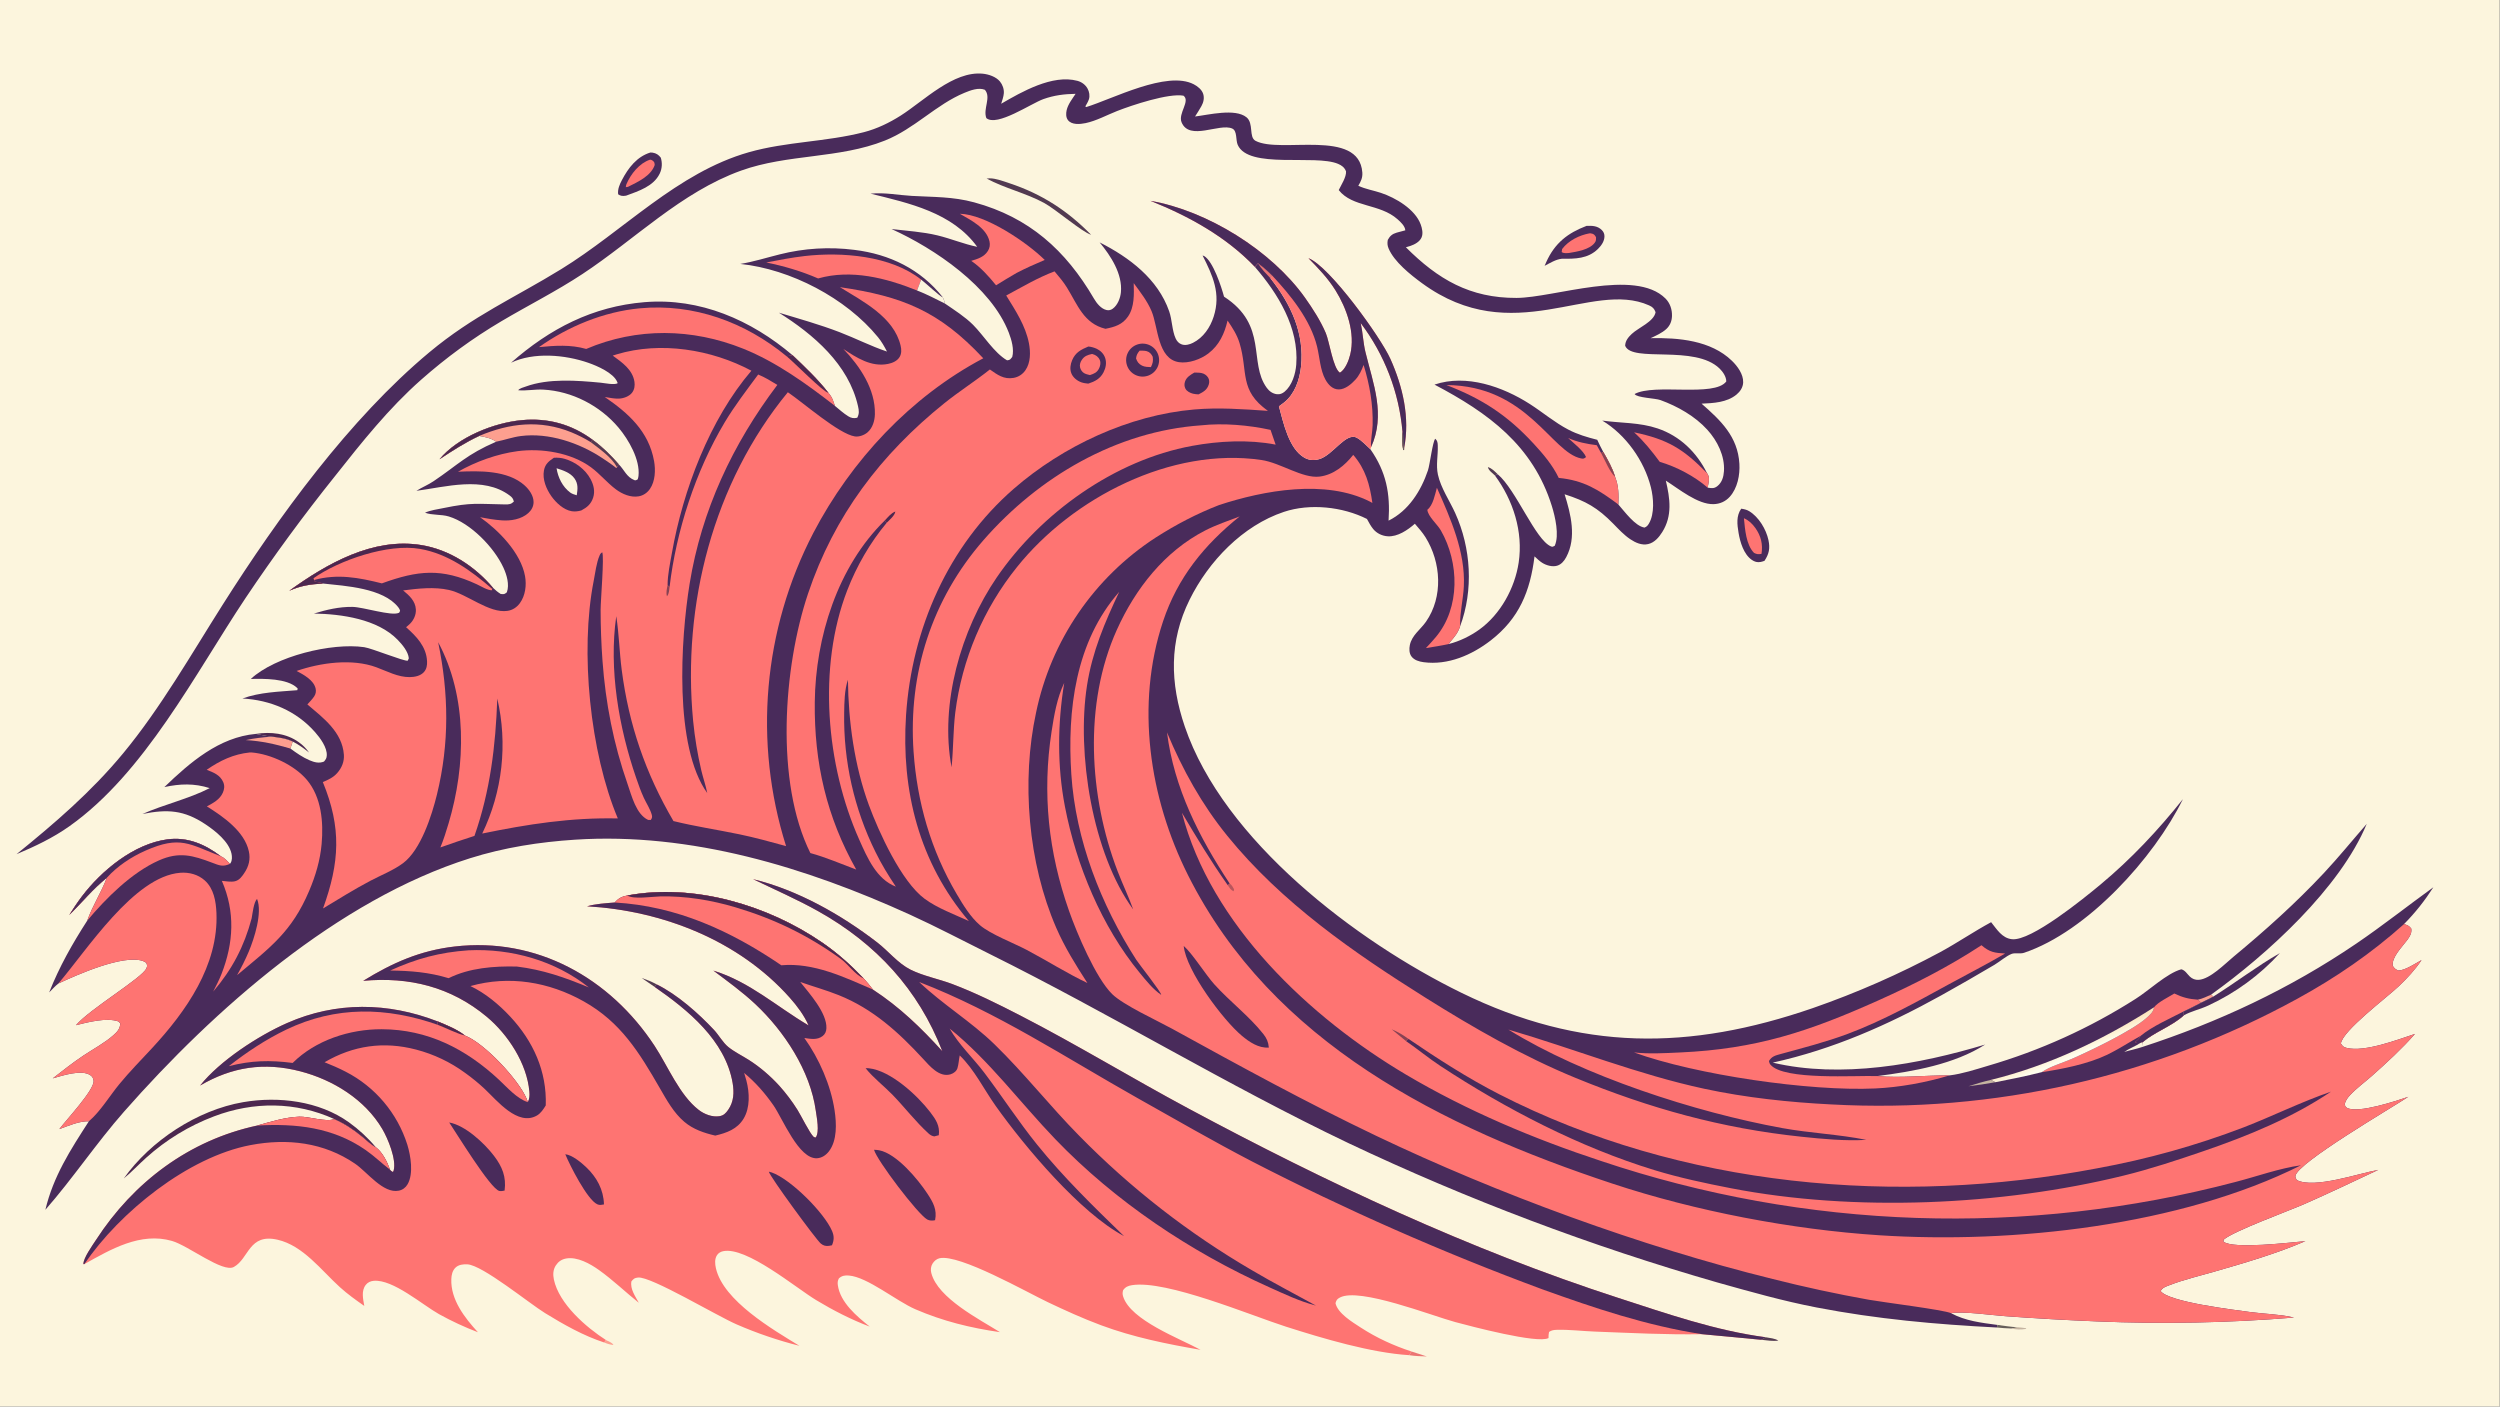 <?xml version="1.0" encoding="UTF-8"?> <svg xmlns="http://www.w3.org/2000/svg" xmlns:xlink="http://www.w3.org/1999/xlink" width="3839" height="2160" viewBox="0 0 3839 2160"><rect x="0" y="0" width="3839" height="2160" fill="#808080" stroke="none"/><path fill="#FCF5DD" transform="matrix(2.109 0 0 2.109 6.10352e-05 0)" d="M0 0L1820 0L1820 1024L0 1024L0 0Z"></path><path fill="#492B5B" transform="matrix(2.109 0 0 2.109 6.10352e-05 0)" d="M12.034 621.953C40.158 599.145 66.401 576.619 89.603 548.585C116.821 515.7 139.3 476.328 162.163 440.259C202.54 376.561 254.578 304.862 312.615 256.506C344.784 229.702 374.203 217.132 408.652 195.954C453.973 168.092 493.088 125.675 545.267 110.84C572.726 103.033 601.494 103.367 629.075 96.224C638.543 93.772 647.599 89.385 655.838 84.147C672.66 73.451 694.176 51.533 715.587 53.661C719.891 54.089 725.209 55.878 728.063 59.315C729.964 61.604 731.141 64.895 730.904 67.91C730.707 70.415 729.728 73.168 728.972 75.548C743.969 66.84 766.393 53.962 784.472 58.855C787.569 59.693 790.234 61.619 791.832 64.437C793.142 66.75 793.673 69.754 792.839 72.322C792.259 74.105 791.157 75.863 790.235 77.49L790.891 77.952C810.012 72.104 849.624 51.175 869.202 61.37C871.959 62.806 874.972 65.175 876.008 68.211C877.045 71.251 876.329 74.484 874.804 77.215C873.355 79.81 871.738 82.323 870.137 84.826C880.004 83.629 899.276 78.725 907.545 85.366C913.06 89.795 909.082 99.846 914.182 102.546C932.272 112.122 989.546 93.217 991.935 125.583C992.216 129.379 990.92 132.036 989.005 135.25C994.24 137.722 999.96 138.603 1005.43 140.418C1016.2 143.995 1030.42 152.377 1034.45 163.46C1035.48 166.29 1036.31 169.945 1035.09 172.825C1033.73 176.045 1030.08 177.992 1026.92 179.065C1025.84 179.425 1024.75 179.752 1023.65 180.045C1047.08 203.464 1070.32 217.055 1104.25 216.919C1131.5 216.809 1190.49 195.149 1212.65 217.339C1216.02 220.711 1217.54 225.37 1217.4 230.081C1217.29 233.742 1216.04 236.996 1213.31 239.532C1210.16 242.469 1205.72 244.385 1201.88 246.229C1222.06 245.803 1245.67 247.807 1261.02 262.674C1265.07 266.593 1269.41 272.455 1269.23 278.397C1269.12 282.004 1267.09 285.058 1264.39 287.288C1257.39 293.074 1247.59 293.534 1238.94 293.912C1252.87 306.111 1265.3 317.835 1266.48 337.654C1266.97 345.787 1265.1 355.462 1259.5 361.688C1256.38 365.155 1252.27 366.97 1247.61 367.078C1236.13 367.344 1222.44 356.013 1212.92 349.964C1215.98 362.941 1217.82 375.521 1210.29 387.452C1207.88 391.264 1204.65 395.081 1200.06 396.15C1195.39 397.238 1190.86 395.163 1187.04 392.616C1182.45 389.544 1178.57 385.331 1174.72 381.397C1163.28 369.699 1154.65 364.823 1139.22 359.888C1143.75 374.428 1148.08 391.296 1140.4 405.665C1138.95 408.381 1136.82 410.996 1133.75 411.906C1130.28 412.937 1125.86 411.67 1122.87 409.766C1120.85 408.49 1119.06 406.715 1117.31 405.099C1114.15 430.536 1106.14 450.262 1085.46 466.284C1071.74 476.917 1054.28 484.528 1036.54 482.154C1033.34 481.725 1029.76 480.71 1027.74 478.006C1026.01 475.71 1025.98 472.412 1026.53 469.697C1028 462.496 1034.3 458.397 1038.29 452.675C1050.91 434.543 1049.36 409.511 1037.92 391.17C1035.73 387.659 1032.87 384.484 1030.19 381.344C1025.04 385.881 1017.62 390.984 1010.37 390.481C1006.29 390.198 1002.45 388.347 999.838 385.185C998.034 383.003 996.672 380.32 995.292 377.854C977.581 368.954 953.857 366.359 934.838 372.701C904.762 382.731 880.005 408.696 866.179 436.624C851.167 466.948 851.883 497.329 862.661 529.001C890.917 612.033 987.442 685.412 1064.15 722.895C1151.1 765.387 1229.71 765.102 1319.91 734.025C1351.88 722.907 1382.92 709.271 1412.73 693.244C1425.31 686.402 1437.17 678.277 1449.77 671.462C1454 676.686 1457.67 683.074 1464.96 683.856C1478.9 685.353 1517.05 654.325 1529.49 643.968C1551.75 625.427 1571.38 604.504 1589.42 581.865C1568.35 624.691 1519.77 678.293 1473.75 693.745C1470.93 694.69 1467.13 693.637 1464.79 694.515C1460.85 695.99 1456.01 700.227 1452.19 702.501C1439.35 710.112 1426.4 717.549 1413.36 724.808C1374.13 746.523 1334.76 763.953 1290.78 773.719C1340.44 785.43 1397.32 775.062 1445.47 760.535C1422.89 774.955 1393.01 780.16 1366.87 783.511C1384.49 785.031 1401.87 782.855 1419.46 783.026C1428.79 781.889 1438.39 778.721 1447.41 776.039C1485.37 764.984 1521.57 748.585 1554.92 727.334C1564.47 721.374 1577.83 708.576 1588.24 705.769C1591.02 706.409 1592.48 709.163 1594.46 711.062C1596.24 712.774 1598.45 713.599 1600.92 713.435C1609.24 712.882 1619.91 701.87 1626.18 696.679C1649.34 677.495 1671.66 657.513 1692.21 635.525C1702.97 624.008 1712.89 611.749 1723.26 599.882C1703.8 646.735 1650.81 694.962 1609.93 724.23L1611.54 725.635C1608.59 727.157 1605.65 728.719 1602.63 730.091C1598.32 732.332 1594.03 734.609 1589.6 736.611L1590.04 739.293C1581.51 747.191 1568.92 751.269 1559.92 758.967L1559.55 762.419C1615.23 744.346 1667.15 720.009 1715.63 687.073C1734.85 674.013 1752.97 659.624 1771.78 646.028C1765.4 655.922 1758.72 664.421 1750.45 672.804C1752.98 673.709 1753.95 673.913 1755.68 676.077C1756.22 679.511 1754.6 681.875 1752.68 684.524C1749.05 689.512 1741.28 696.946 1742.22 703.294C1743.68 705.324 1744.03 705.656 1746.3 706.659C1751.33 706.519 1758.69 701.49 1763.19 699.026C1758.36 706.225 1752.9 712.081 1746.64 718.059C1738.23 726.085 1705.59 750.52 1704.45 759.796C1705.66 761.737 1706.27 762.41 1708.63 762.997C1721.73 766.261 1745.54 757.055 1758.4 752.81C1748.98 763.53 1737.68 773.947 1726.97 783.432C1721.65 788.145 1715.55 792.517 1710.77 797.78C1709.05 799.669 1707.88 801.387 1707.21 803.884C1707.6 805.333 1707.54 805.936 1708.97 806.689C1717 810.925 1744.96 801.514 1753.55 798.595C1741.7 806.501 1672.7 846.647 1671.32 856.231C1671.15 857.456 1671.79 858.174 1672.34 859.227C1685.15 865.79 1717.75 854.218 1731.65 851.808C1713.74 860.204 1695.85 868.781 1677.75 876.737C1666.57 881.651 1626.23 896.374 1619.09 902.61L1618.88 904.03C1626.11 909.755 1667.59 904.633 1678.63 903.691C1657.09 912.936 1634.83 919.406 1612.35 925.894C1601.48 929.032 1590.07 931.688 1579.54 935.798C1577.12 936.741 1574.29 937.646 1573.19 940.068C1579.28 948.098 1626.52 953.668 1638.38 955.306C1648.82 956.747 1660.14 956.862 1670.32 959.329C1622.61 963.223 1574.71 964.162 1526.88 962.141C1504.63 961.235 1482.4 959.968 1460.19 958.343C1450.44 957.659 1429.26 954.599 1420.59 956.147C1431.12 961.844 1442.68 963.132 1454.36 964.695L1453.96 966.586C1409.51 964.309 1366.57 960.458 1322.78 952.012C1298.26 947.281 1274.23 940.461 1250.19 933.716C1158.2 907.238 1068.49 873.354 981.961 832.397C892.972 789.934 808.699 738.36 720.377 694.514C701.165 684.976 682.207 674.93 662.681 666.037C586.692 631.432 503.034 605.897 418.675 611.388C392.799 613.072 367.057 617.085 342.284 624.888C246.019 655.208 155.82 734.973 90.302 809.434C70.112 832.379 53.138 857.918 33.032 880.874C38.867 856.396 51.266 837.28 64.722 816.413C57.473 816.276 49.936 819.706 43.212 822.103C48.221 815.354 68.804 793.559 68.145 786.937C67.97 785.183 67.319 783.936 65.827 782.911C59.284 778.415 45.27 783.277 38.407 785.178C45.661 779.555 52.939 773.796 60.568 768.693C67.822 763.84 76.005 759.54 82.548 753.779C85.458 751.217 87.343 749.128 87.6 745.181L86.274 743.739C77.635 740.719 64.011 744.287 55.294 746.466C65.462 734.59 103.42 712.131 106.558 705.126C107.388 703.273 107.165 702.88 106.527 701.097C105.74 700.53 104.91 700.009 103.984 699.696C89.51 694.799 55.816 709.897 42.482 716.125C40.072 718.05 37.953 720.417 35.789 722.616C43.264 703.748 52.565 687.37 63.497 670.354C67.32 659.548 73.724 649.869 77.776 639.137C67.694 647.16 59.621 657.236 50.436 666.2C53.288 661.657 56.307 657.113 59.54 652.834C73.924 633.8 97.538 614.382 121.94 611.156C136.585 609.219 149.373 614.773 160.826 623.496C163.594 624.621 165.4 626.874 167.426 628.994C167.585 628.777 167.755 628.569 167.903 628.345C169.112 626.521 169.003 623.693 168.576 621.653C166.734 612.838 156.866 605.052 149.673 600.243C133.973 589.747 121.939 589.051 103.7 592.693C119.637 585.647 137.209 581.769 152.696 573.847C141.448 570.248 131.068 570.616 119.674 573.09C138.255 555.201 159.537 536.733 186.33 534.361C190.147 535.102 193.992 535.976 197.866 536.334C203.07 536.995 208.352 537.566 213.125 539.913L211.451 545.025C215.796 548.223 220.435 551.472 225.42 553.585C228.897 555.058 232.28 555.992 235.921 554.5C237.195 552.878 237.771 552.309 237.925 550.166C238.345 544.298 233.052 537.233 229.412 533.104C215.71 517.56 196.934 509.745 176.528 508.581C189.38 503.939 203.011 503.67 216.505 502.54L216.721 501.259C216.607 501.143 216.494 501.025 216.377 500.912C209.077 493.866 192.138 494.152 182.614 494.355C200.454 477.791 241.535 467.814 265.129 471.21C270.792 472.025 294.506 481.755 296.896 481.043L297.667 479.328C297.229 474.419 292.859 469.278 289.566 465.875C274.88 450.7 248.58 447.078 228.575 446.742C237.879 443.927 246.733 441.781 256.515 441.886C264.522 441.971 285.009 448.766 290.379 446.225C291.067 445.899 291.064 445.199 291.303 444.513C290.96 443.615 290.534 442.851 289.933 442.093C278.858 428.129 251.559 426.655 235.205 424.88C225.957 425.422 219.128 426.35 210.62 430.147C237.968 410.431 271.524 391.2 306.641 396.859C327.143 400.164 345.622 412.219 358.905 427.931C360.722 429.696 362.414 431.16 364.598 432.49C367.091 432.684 367.145 432.825 369.059 431.256C371.055 425.58 368.982 418.632 366.583 413.378C359.81 398.546 342.616 380.879 326.829 376.069C321.235 374.365 314.747 375.283 309.456 373.302C313.528 371.468 318.463 370.854 322.82 369.95C343.64 365.63 347.56 366.977 367.787 367.281C370.591 367.324 372.133 367.164 374.15 365.209C373.594 362.96 372.905 362.12 371.026 360.724C351.893 346.505 324.451 354.576 303.191 357.379C307.222 354.835 311.688 353.068 315.652 350.396C333.618 338.28 339.798 330.889 361.301 321.613C357.35 318.914 353.556 318.277 348.931 317.409C338.768 322.149 329.344 328.219 320.012 334.404C333.349 318.311 359.534 307.796 380.062 305.902C399.022 304.152 416.214 308.938 431.491 320.221C438.649 325.406 444.784 331.358 450.52 338.065C454.601 342.131 456.159 347.35 461.979 349.623C462.902 349.983 463.438 349.43 464.308 349.047C464.589 348.23 464.807 347.408 464.901 346.546C466.181 334.82 457.759 320.165 450.409 311.421C436.914 295.365 416.524 284.796 395.524 283.685C389.428 283.362 383.303 284.675 377.302 284.152C378.256 282.738 381.167 282.048 382.774 281.46C399.388 275.371 420.068 277.005 437.379 278.649C440.254 278.922 447.516 280.492 449.743 279.007C449.635 278.711 449.538 278.41 449.417 278.118C446.661 271.481 434.813 266.415 428.436 264.187C411.423 258.245 388.576 256.22 372.091 264.125C400.324 239.289 431.498 223.109 469.327 220.004C509.615 216.697 546.88 232.975 577.133 258.69C586.239 267.414 595.396 276.002 603.165 285.981C605.232 288.527 606.169 290.104 607.125 293.258C607.358 294.029 607.665 294.795 607.937 295.553C611.013 298.082 614.154 300.931 617.528 303.041C619.757 304.435 621.653 304.76 624.159 304.176C625.75 301.257 625.461 298.969 624.74 295.763C617.883 265.245 592.249 243.464 567.126 227.671C581.913 232.109 596.915 236.323 611.333 241.86C622.932 246.315 634.038 252.028 645.827 255.972C643.924 252.282 641.959 248.795 639.325 245.567C616.005 216.985 575.456 195.942 539.009 192.177C548.807 190.584 558.202 187.574 567.813 185.188C585.532 180.722 603.932 179.617 622.059 181.933C647.662 185.04 670.457 196.083 686.489 216.483C687.049 217.924 687.798 219.475 688.013 221.011C694.849 225.718 702.659 230.649 708.514 236.518C716.269 244.291 723.854 256.896 733.247 262.353C735.594 262.153 735.561 261.641 737.028 259.905C738.534 254.41 736.526 247.426 734.541 242.255C721.702 208.799 680.494 180.934 649.141 166.766C660.28 168.123 671.719 168.744 682.647 171.398C692.416 173.771 701.634 177.673 711.525 179.725C693.45 154.736 661.91 147.921 633.848 141.005C644.548 140.011 653.426 142.037 663.879 142.635C679.804 143.548 693.765 143.096 709.35 147.343C749.313 158.233 775.908 182.115 796.557 217.465C798.537 220.854 801.715 224.878 805.762 225.759C807.428 226.122 808.892 225.738 810.259 224.733C813.787 222.139 815.751 217.046 816.152 212.823C817.42 199.464 808.806 186.348 800.671 176.489C822.24 187.406 843.079 203.06 851.305 226.688C853.459 232.875 853.373 240.701 856.002 246.423C856.935 248.454 858.33 250.055 860.499 250.787C863.143 251.678 866.179 250.835 868.589 249.629C876.198 245.819 881.16 238.446 883.703 230.517C889.098 213.701 883.019 200.753 875.621 186.023C875.937 186.116 876.439 186.234 876.747 186.417C883.324 190.323 889.305 208.822 891.236 215.997C923.624 236.972 908.814 263.848 922.38 282.418C924.205 284.917 926.723 286.705 929.861 287.045C931.894 287.266 933.702 286.531 935.259 285.253C940.752 280.746 943.301 272.275 943.823 265.476C945.882 238.64 930.487 213.722 913.661 194.277L915.941 191.697C919.698 194.413 922.967 197.303 926.241 200.582L925.097 202.693C939.871 221.328 949.965 242.743 947.286 267.056C946.236 276.591 942.754 286.879 935.012 293.036C933.768 294.017 932.501 294.968 931.212 295.887C934.44 307.56 938.332 326.765 949.781 333.253C953.189 335.184 956.799 335.371 960.521 334.316C970.6 331.457 980.041 314.27 988.085 318.824C991.578 320.801 994.826 324.323 997.783 327.058C1009.36 343.633 1012.35 359.343 1011.04 379.096C1025.56 371.911 1034.66 357.485 1039.72 342.464C1041.11 338.352 1043.13 321.311 1045.05 319.446C1046.64 320.904 1046.79 322.326 1046.87 324.448C1047.13 331.573 1045.43 338.521 1046.98 345.614C1049.09 355.268 1055.46 364.544 1059.53 373.501C1071.13 399.043 1072.98 429.605 1063.14 456.001C1061.56 460.809 1059.03 463.756 1055.79 467.526C1055.15 468.275 1055.37 467.953 1054.95 468.883C1062.6 467.024 1070.79 462.974 1077.12 458.407C1092.5 447.305 1102.96 428.291 1105.77 409.65C1109.16 387.157 1101.76 364.194 1088.45 346.177L1090.53 345.318C1103.85 356.529 1117.96 393.096 1129.29 397.853C1130.54 398.377 1130.81 397.956 1132.02 397.401C1135.5 389.763 1132.32 376.156 1129.94 368.496C1116.17 324.242 1083.48 300.539 1044.47 280.037C1067.67 272.173 1094.18 281.536 1113.94 294.205C1123.33 300.226 1131.99 307.618 1141.9 312.794C1148.74 316.363 1155.57 318.338 1162.99 320.223C1164.28 323.256 1165.88 326.179 1167.39 329.113C1170.74 334.951 1174.12 340.827 1176.02 347.337C1178.71 354.146 1178.57 360.168 1178.36 367.344C1182.91 372.442 1190.52 383.108 1197.41 384.144C1199.01 383.49 1199.69 382.736 1200.58 381.248C1204.86 374.094 1203.98 362.537 1202.04 354.795C1197.18 335.391 1183.7 316.484 1166.64 306.235C1180.23 308.143 1193.82 307.494 1207 311.972C1223.25 317.495 1235.36 329.293 1242.92 344.508C1244.54 346.751 1244.49 348.899 1244.06 351.523C1243.86 352.713 1243.63 353.898 1243.38 355.078C1246.24 355.489 1248.04 355.888 1250.49 353.917C1253.84 351.227 1254.97 347.208 1255.24 343.105C1255.97 332.002 1250.44 320.958 1243.14 312.917C1234.13 302.993 1221.52 295.863 1209 291.307C1205.13 289.897 1191.78 289.677 1190.18 286.884C1204.66 278.972 1248.27 289.397 1256.94 277.734C1256.91 274.28 1254.51 270.743 1252.1 268.389C1234.01 250.681 1188.34 264.321 1183.31 251.761C1183.38 248.153 1185.59 245.533 1188.09 243.158C1192.92 238.576 1204.32 234.175 1205.45 227.301C1204.47 224.696 1203.31 223.514 1200.71 222.348C1158.72 203.551 1101.78 254.802 1035.34 206.159C1027 200.05 1015.09 190.581 1011.04 180.874C1010.14 178.711 1010.05 176.967 1010.47 174.678C1012.05 171.755 1013.8 170.323 1016.96 169.388C1019.03 168.775 1021.14 168.317 1023.22 167.708C1023.04 164.608 1019.84 161.668 1017.63 159.695C1004.72 148.139 984.751 151.119 974.752 138.4C976.517 134.728 980.382 128.886 980.071 124.777C978.921 121.901 977.041 120.486 974.28 119.31C957.523 112.173 909.04 123.38 901.199 105.45C899.655 101.918 900.939 95.321 897.259 93.624C888.042 89.374 865.984 102.978 860.299 88.979C857.682 82.534 866.933 73.534 861.693 69.661C850.858 67.749 824.353 76.528 813.409 80.824C805.95 83.751 798.238 88.018 790.408 89.648C786.441 90.474 780.241 91.091 777.509 87.346C776.053 85.351 776.119 82.531 776.642 80.23C777.611 75.966 780.776 71.931 783.159 68.319C774.96 68.448 767.565 69.371 759.774 72.135C750.716 75.349 725.89 92.508 718.176 85.995C715.587 79.217 721.926 70.9 717.097 65.382C712.545 63.522 706.575 65.784 702.295 67.554C681.492 76.154 665.973 93.704 644.297 102.354C610.979 115.65 573.616 112.016 539.644 124.208C495.951 139.889 462.21 174.391 424.068 199.531C405.034 212.077 384.671 222.296 365.072 233.896C344.077 246.322 324.892 260.375 306.596 276.524C283.073 297.287 263.361 322.078 243.963 346.617C221.028 375.247 199.317 404.836 178.886 435.304C141.975 490.64 105.475 562.724 50.504 601.625C38.513 610.111 25.518 616.258 12.034 621.953Z"></path><path fill="#FE7472" transform="matrix(2.109 0 0 2.109 6.10352e-05 0)" d="M902.631 376.017C876.827 396.734 857.402 420.611 846.827 452.439C826.656 513.15 836.762 580.965 865.056 637.295C926.329 759.28 1050.13 820.792 1174.02 861.811C1234.56 881.855 1304.58 895.249 1368.17 899.405C1465.36 905.758 1587.52 892.548 1675.4 848.456C1659.61 850.639 1643.14 856.625 1627.63 860.625C1475.4 900.753 1314.76 895.411 1165.53 845.259C1116.64 829.161 1068.12 808.727 1023.76 782.455C953.655 740.931 881.54 673.137 860.589 591.793C872.06 611.077 880.995 626.067 893.979 644.556L895.371 643.355C873.117 609.744 854.8 573.694 849.717 533.276C861.041 560.424 875.008 585.639 893.587 608.539C933.021 657.144 985.484 693.551 1038.03 726.512C1072.75 748.292 1109.15 769.223 1147.14 784.816C1201.2 807.009 1253.36 821.546 1311.63 827.672C1327.14 829.303 1343.35 830.875 1358.94 829.949C1338.76 825.904 1317.9 825.065 1297.55 821.354C1234.41 809.839 1152.84 783.455 1098.28 749.651C1145.81 763.545 1192.63 782.381 1241.06 792.78C1271.23 799.258 1302.79 802.614 1333.58 804.159C1451.61 810.666 1569.1 784.005 1672.77 727.191C1700.72 711.889 1726.69 694.086 1750.45 672.804C1752.98 673.709 1753.95 673.913 1755.68 676.077C1756.22 679.511 1754.6 681.875 1752.68 684.524C1749.05 689.512 1741.28 696.946 1742.22 703.294C1743.68 705.324 1744.03 705.656 1746.3 706.659C1751.33 706.519 1758.69 701.49 1763.19 699.026C1758.36 706.225 1752.9 712.081 1746.64 718.059C1738.23 726.085 1705.59 750.52 1704.45 759.796C1705.66 761.737 1706.27 762.41 1708.63 762.997C1721.73 766.261 1745.54 757.055 1758.4 752.81C1748.98 763.53 1737.68 773.947 1726.97 783.432C1721.65 788.145 1715.55 792.517 1710.77 797.78C1709.05 799.669 1707.88 801.387 1707.21 803.884C1707.6 805.333 1707.54 805.936 1708.97 806.689C1717 810.925 1744.96 801.514 1753.55 798.595C1741.7 806.501 1672.7 846.647 1671.32 856.231C1671.15 857.456 1671.79 858.174 1672.34 859.227C1685.15 865.79 1717.75 854.218 1731.65 851.808C1713.74 860.204 1695.85 868.781 1677.75 876.737C1666.57 881.651 1626.23 896.374 1619.09 902.61L1618.88 904.03C1626.11 909.755 1667.59 904.633 1678.63 903.691C1657.09 912.936 1634.83 919.406 1612.35 925.894C1601.48 929.032 1590.07 931.688 1579.54 935.798C1577.12 936.741 1574.29 937.646 1573.19 940.068C1579.28 948.098 1626.52 953.668 1638.38 955.306C1648.82 956.747 1660.14 956.862 1670.32 959.329C1622.61 963.223 1574.71 964.162 1526.88 962.141C1504.63 961.235 1482.4 959.968 1460.19 958.343C1450.44 957.659 1429.26 954.599 1420.59 956.147C1415.17 953.685 1371.05 948.216 1360.75 946.369C1337.23 942.156 1313.86 937.111 1290.69 931.244C1195.26 907.721 1090.77 869.391 1002.07 827.032C951.427 802.843 902.702 776.154 853.558 749.118C842.557 743.066 817.837 731.773 809.746 723.781C797.843 712.022 784.147 679.622 778.378 663.224C763.324 620.434 758.783 577.569 765.67 532.661C767.497 520.752 769.631 508.164 774.875 497.219C770.022 526.927 769.69 557.785 775.421 587.398C783.678 630.062 802.12 674.605 829.861 708.354C834.358 713.825 839.578 720.39 845.478 724.374C845.948 722.881 829.364 702.02 827.308 698.811C801.618 658.721 783.184 611.559 780.053 563.823C776.988 517.081 783.004 467.247 814.922 430.935C804.319 453.433 795.337 474.318 791.461 499.164C783.802 548.268 795.333 621.373 825.099 662.174C821.708 652.732 817.335 643.697 813.75 634.331C792.906 579.875 788.869 512.613 813.187 458.595C826.659 428.67 847.928 401.431 877.539 386.244C885.511 382.156 894.26 379.204 902.631 376.017Z"></path><path fill="#B8555C" transform="matrix(2.109 0 0 2.109 6.10352e-05 0)" d="M895.371 643.355C896.92 644.367 897.599 645.843 898.505 647.415L898.286 648.946C896.087 648.104 895.232 646.429 893.979 644.556L895.371 643.355Z"></path><path fill="#492B5B" transform="matrix(2.109 0 0 2.109 6.10352e-05 0)" d="M1025.58 756.456C1046.78 770.908 1068.72 785.028 1091.58 796.729C1224.34 864.699 1381.55 878.302 1526.95 850.679C1563.38 844.054 1599.11 834.063 1633.69 820.835C1654.99 812.556 1675.67 802.266 1697.25 794.846C1669.11 813.835 1636.49 827.169 1604.47 838.142C1585.23 844.739 1565.79 851.176 1546.02 856.032C1457.27 877.829 1349.99 882.599 1260.16 865.141C1241.51 861.515 1223 857.592 1204.81 852.043C1150.32 835.422 1096.45 807.458 1048.95 776.259C1040.24 770.535 1032.28 763.903 1023.73 758.019L1025.58 756.456Z"></path><path fill="#492B5B" transform="matrix(2.109 0 0 2.109 6.10352e-05 0)" d="M861.89 688.772C868.112 694.129 877.816 709.654 884.24 716.784C895.439 729.215 909.523 739.818 919.851 752.873C922.344 756.025 923.514 758.766 923.867 762.751C916.425 763.325 909.695 758.722 904.224 754.159C890.449 742.668 863.543 706.619 861.89 688.772Z"></path><path fill="#874253" transform="matrix(2.109 0 0 2.109 6.10352e-05 0)" d="M1013.26 749.416C1017.84 751.326 1021.56 753.581 1025.58 756.456L1023.73 758.019L1013.26 749.416Z"></path><path fill="#FE7472" transform="matrix(2.109 0 0 2.109 6.10352e-05 0)" d="M42.482 716.125C63.148 692.066 97.511 638.037 131.272 635.483C137.683 634.999 144.151 636.671 149.025 641.005C155.717 646.955 157.253 656.309 157.602 664.816C159.165 702.909 135.441 736.49 110.71 763.178C102.719 771.801 94.401 780.264 86.926 789.336C79.945 797.808 72.985 809.416 64.722 816.413C57.473 816.276 49.936 819.706 43.212 822.103C48.221 815.354 68.804 793.559 68.145 786.937C67.97 785.183 67.319 783.936 65.827 782.911C59.284 778.415 45.27 783.277 38.407 785.178C45.661 779.555 52.939 773.796 60.568 768.693C67.822 763.84 76.005 759.54 82.548 753.779C85.458 751.217 87.343 749.128 87.6 745.181L86.274 743.739C77.635 740.719 64.011 744.287 55.294 746.466C65.462 734.59 103.42 712.131 106.558 705.126C107.388 703.273 107.165 702.88 106.527 701.097C105.74 700.53 104.91 700.009 103.984 699.696C89.51 694.799 55.816 709.897 42.482 716.125Z"></path><path fill="#FE7472" transform="matrix(2.109 0 0 2.109 6.10352e-05 0)" d="M1442.74 688.232C1448.72 693.399 1452.34 693.818 1459.96 694.272C1446.6 702.111 1432.68 709.19 1419.09 716.627C1395.17 729.714 1371.15 743.105 1345.56 752.705C1329.56 758.706 1312.92 762.946 1296.49 767.461C1292.8 768.475 1289.99 769.127 1288.01 772.569C1288.22 773.641 1288.41 774.369 1289.13 775.225C1298.83 786.777 1351.35 782.933 1366.87 783.511C1384.49 785.031 1401.87 782.855 1419.46 783.026C1402.41 788.21 1383.06 791.716 1365.3 792.532C1317.6 794.721 1234.76 782.607 1189.72 766.284C1200.7 767.533 1212.04 766.815 1223.06 766.326C1278.86 763.85 1317.23 750.99 1367.44 728.514C1393.43 716.878 1418.91 703.871 1442.74 688.232Z"></path><path fill="#FE7472" transform="matrix(2.109 0 0 2.109 6.10352e-05 0)" d="M392.449 252.753C413.764 237.622 439.683 226.957 465.829 224.492C505.084 220.79 542.629 234.562 572.739 259.417L577.133 258.69C586.239 267.414 595.396 276.002 603.165 285.981C605.232 288.527 606.169 290.104 607.125 293.258C607.358 294.029 607.665 294.795 607.937 295.553C587.453 279.636 565.282 263.583 541.117 253.877C504.029 238.98 463.767 238.302 426.838 254.072C415.326 250.785 404.198 251.616 392.449 252.753Z"></path><path fill="#4C274F" transform="matrix(2.109 0 0 2.109 6.10352e-05 0)" d="M577.133 258.69C586.239 267.414 595.396 276.002 603.165 285.981C600.097 286.141 577.595 263.254 572.739 259.417L577.133 258.69Z"></path><path fill="#FE7472" transform="matrix(2.109 0 0 2.109 6.10352e-05 0)" d="M210.62 430.147C237.968 410.431 271.524 391.2 306.641 396.859C327.143 400.164 345.622 412.219 358.905 427.931L358.151 428.602L358.363 429.788C355.094 429.947 350.269 426.872 347.261 425.475C321.436 413.475 304.33 415.242 278.054 424.765C261.231 420.561 245.763 417.617 228.673 422.312L229.28 423.478C231.278 423.841 233.321 424.096 235.205 424.88C225.957 425.422 219.128 426.35 210.62 430.147Z"></path><path fill="#4C274F" transform="matrix(2.109 0 0 2.109 6.10352e-05 0)" d="M210.62 430.147C237.968 410.431 271.524 391.2 306.641 396.859C327.143 400.164 345.622 412.219 358.905 427.931L358.151 428.602C342.904 415.418 326.209 403.258 305.901 399.671C282.643 395.564 246.974 407.822 228.279 421.022L228.673 422.312L229.28 423.478C231.278 423.841 233.321 424.096 235.205 424.88C225.957 425.422 219.128 426.35 210.62 430.147Z"></path><path fill="#FE7472" transform="matrix(2.109 0 0 2.109 6.10352e-05 0)" d="M1053.2 280.368C1112.17 280.721 1129.55 329.573 1151.25 333.801C1153.12 334.165 1153.33 333.913 1154.83 332.794C1152.96 328.116 1145.55 322.518 1141.78 318.908C1148.68 321.965 1155.21 323.188 1162.62 324.165L1165.79 329.839L1167.39 329.113C1170.74 334.951 1174.12 340.827 1176.02 347.337C1178.71 354.146 1178.57 360.168 1178.36 367.344C1164.09 356.67 1153.26 349.752 1134.93 347.974C1130.49 338.629 1123.58 330.532 1116.61 322.985C1097.59 302.387 1079.29 290.406 1053.2 280.368Z"></path><path fill="#874253" transform="matrix(2.109 0 0 2.109 6.10352e-05 0)" d="M1167.39 329.113C1170.74 334.951 1174.12 340.827 1176.02 347.337C1171.82 343.245 1168.63 335.11 1165.79 329.839L1167.39 329.113Z"></path><path fill="#FE7472" transform="matrix(2.109 0 0 2.109 6.10352e-05 0)" d="M50.436 666.2C53.288 661.657 56.307 657.113 59.54 652.834C73.924 633.8 97.538 614.382 121.94 611.156C136.585 609.219 149.373 614.773 160.826 623.496C163.594 624.621 165.4 626.874 167.426 628.994C162.217 631.35 159.749 630.151 154.588 628.201C140.36 622.822 130.464 619.909 115.636 626.517C95.868 635.328 77.193 653.974 63.497 670.354C67.32 659.548 73.724 649.869 77.776 639.137C67.694 647.16 59.621 657.236 50.436 666.2Z"></path><path fill="#492B5B" transform="matrix(2.109 0 0 2.109 6.10352e-05 0)" d="M50.436 666.2C53.288 661.657 56.307 657.113 59.54 652.834C73.924 633.8 97.538 614.382 121.94 611.156C136.585 609.219 149.373 614.773 160.826 623.496C138.001 614.732 131.454 608.065 105.851 619.392C95.459 623.99 85.41 630.662 77.776 639.137C67.694 647.16 59.621 657.236 50.436 666.2Z"></path><path fill="#FE7472" transform="matrix(2.109 0 0 2.109 6.10352e-05 0)" d="M557.942 191.109C567.191 189.336 576.496 187.512 585.856 186.433C612.783 183.329 648.628 186.05 670.708 203.609L667.698 211.501C645.175 202.425 619.789 195.879 595.686 202.746C583.47 197.444 570.972 193.773 557.942 191.109Z"></path><path fill="#FE7472" transform="matrix(2.109 0 0 2.109 6.10352e-05 0)" d="M1583.15 723.39C1588.95 726.2 1593.84 727.47 1600.28 727.885L1602.63 730.091C1598.32 732.332 1594.03 734.609 1589.6 736.611L1590.04 739.293C1581.51 747.191 1568.92 751.269 1559.92 758.967L1558.38 759.452C1556.78 759.58 1555.95 759.575 1554.47 758.796C1556.1 757.559 1557.32 756.578 1558.3 754.739C1558.37 754.601 1558.44 754.459 1558.51 754.319C1550.24 758.863 1542.35 764.138 1533.81 768.188C1520 774.742 1501.75 778.392 1486.63 780.662C1492.63 776.505 1501.39 774.063 1508.17 771.132C1521.45 765.392 1552.88 750.245 1562.92 741.165C1565.16 739.142 1568.17 736.643 1568.36 733.439C1571.31 729.627 1579.02 725.994 1583.15 723.39Z"></path><path fill="#492B5B" transform="matrix(2.109 0 0 2.109 6.10352e-05 0)" d="M1558.51 754.319C1567.18 747.181 1579.59 741.847 1589.6 736.611L1590.04 739.293C1581.51 747.191 1568.92 751.269 1559.92 758.967L1558.38 759.452C1556.78 759.58 1555.95 759.575 1554.47 758.796C1556.1 757.559 1557.32 756.578 1558.3 754.739C1558.37 754.601 1558.44 754.459 1558.51 754.319Z"></path><path fill="#FD9F8F" transform="matrix(2.109 0 0 2.109 6.10352e-05 0)" d="M348.931 317.409C338.768 322.149 329.344 328.219 320.012 334.404C333.349 318.311 359.534 307.796 380.062 305.902C399.022 304.152 416.214 308.938 431.491 320.221C438.649 325.406 444.784 331.358 450.52 338.065L449.275 340.251L448.681 340.745C445.46 338.121 441.971 335.823 438.513 333.527C421.806 322.434 399.525 314.865 379.222 317.487C373.172 318.268 367.288 320.41 361.301 321.613C357.35 318.914 353.556 318.277 348.931 317.409Z"></path><path fill="#4C274F" transform="matrix(2.109 0 0 2.109 6.10352e-05 0)" d="M348.931 317.409C338.768 322.149 329.344 328.219 320.012 334.404C333.349 318.311 359.534 307.796 380.062 305.902C399.022 304.152 416.214 308.938 431.491 320.221L430.083 321.904C425.595 319.138 420.887 316.748 416.007 314.756C393.208 305.521 371.165 308.013 348.931 317.409Z"></path><path fill="#523A51" transform="matrix(2.109 0 0 2.109 6.10352e-05 0)" d="M431.491 320.221C438.649 325.406 444.784 331.358 450.52 338.065L449.275 340.251C445.315 332.908 436.599 326.904 430.083 321.904L431.491 320.221Z"></path><path fill="#FE7472" transform="matrix(2.109 0 0 2.109 6.10352e-05 0)" d="M1046.23 355.155C1056.17 377.538 1067.05 401.846 1065.85 426.918C1065.39 436.326 1062.94 445.812 1063.12 455.208L1063.14 456.001C1061.56 460.809 1059.03 463.756 1055.79 467.526C1055.15 468.275 1055.37 467.953 1054.95 468.883C1049.43 470.146 1043.82 470.97 1038.24 471.884C1040.68 469.252 1043.14 466.617 1045.45 463.865C1063.35 442.513 1062.54 409.602 1049.09 386.177C1046.56 381.78 1039.68 375.963 1039.27 371.177C1043.49 367.803 1044.79 360.178 1046.23 355.155Z"></path><path fill="#FE7472" transform="matrix(2.109 0 0 2.109 6.10352e-05 0)" d="M1189.81 314.774C1214.17 319.869 1225.66 326.799 1242.92 344.508C1244.54 346.751 1244.49 348.899 1244.06 351.523C1243.86 352.713 1243.63 353.898 1243.38 355.078C1233.89 346.782 1220.56 339.775 1208.48 336.271C1202.71 328.477 1197 321.337 1189.81 314.774Z"></path><defs><linearGradient id="gradient_0" gradientUnits="userSpaceOnUse" x1="1507.933" y1="760.349" x2="1511.179" y2="768.242"><stop offset="0" stop-color="#FCE5BE"></stop><stop offset="1" stop-color="#FFFEED"></stop></linearGradient></defs><path fill="url(#gradient_0)" transform="matrix(2.109 0 0 2.109 6.10352e-05 0)" d="M1568.36 733.439C1568.17 736.643 1565.16 739.142 1562.92 741.165C1552.88 750.245 1521.45 765.392 1508.17 771.132C1501.39 774.063 1492.63 776.505 1486.63 780.662C1475.44 783.519 1464.19 785.781 1452.85 787.988L1449.61 786.286C1491.95 775.86 1531.73 756.922 1568.36 733.439Z"></path><path fill="#FD9F8F" transform="matrix(2.109 0 0 2.109 6.10352e-05 0)" d="M197.866 536.334C203.07 536.995 208.352 537.566 213.125 539.913L211.451 545.025C200.485 541.837 190.396 539.514 178.959 538.885C185.244 537.459 191.458 536.877 197.866 536.334Z"></path><path fill="#FCF5DD" transform="matrix(2.109 0 0 2.109 6.10352e-05 0)" d="M670.708 203.609C673.576 205.707 684.685 216.159 686.489 216.483C687.049 217.924 687.798 219.475 688.013 221.011C681.33 217.692 674.668 214.174 667.698 211.501L670.708 203.609Z"></path><path fill="#FCF5DD" transform="matrix(2.109 0 0 2.109 6.10352e-05 0)" d="M1559.92 758.967L1559.55 762.419C1555.3 763.82 1550.94 764.663 1546.67 765.962C1550.18 763.452 1554.66 761.881 1558.38 759.452L1559.92 758.967Z"></path><path fill="#C5B4A0" transform="matrix(2.109 0 0 2.109 6.10352e-05 0)" d="M1433.26 790.916C1438.68 789.131 1444.05 787.569 1449.61 786.286L1452.85 787.988C1446.34 789.208 1439.83 790.095 1433.26 790.916Z"></path><path fill="#FD9F8F" transform="matrix(2.109 0 0 2.109 6.10352e-05 0)" d="M1600.28 727.885C1603.64 727.192 1606.8 725.595 1609.93 724.23L1611.54 725.635C1608.59 727.157 1605.65 728.719 1602.63 730.091L1600.28 727.885Z"></path><path fill="#EB7472" transform="matrix(2.109 0 0 2.109 6.10352e-05 0)" d="M915.941 191.697C919.698 194.413 922.967 197.303 926.241 200.582L925.097 202.693C921.856 199.207 918.384 195.809 915.941 191.697Z"></path><path fill="#FE7472" transform="matrix(2.109 0 0 2.109 6.10352e-05 0)" d="M611.54 209.077C657.147 215.773 683.744 226.407 715.944 260.873C663.019 288.826 619.714 335.397 592.203 388.042C555.626 458.413 548.486 540.432 572.353 616.067C561.119 613.002 549.869 609.858 538.463 607.491C522.466 604.172 506.218 601.756 490.357 597.84C470.043 563.125 457.865 527.741 452.687 487.82C451 474.813 450.728 461.613 448.717 448.666C443.159 487.163 450.595 529.731 463.126 566.18C464.827 571.127 466.567 576.117 468.764 580.869C470.543 584.716 473.36 588.996 474.507 593.029C475.027 594.858 474.859 595.438 473.892 596.983L471.962 597.025C463.139 592.924 459.928 579.416 456.919 570.81C446.663 541.48 440.961 512.062 438.679 481.109C437.788 468.76 437.335 456.382 437.318 444C437.35 436.634 440.052 405.122 438.479 402.094C437.512 402.754 437.151 403.149 436.662 404.248C434.222 409.735 433.412 417.186 432.246 423.113C422.204 474.158 429.592 547.835 449.848 595.916C415.777 595.172 384.328 600.08 351.12 606.923C365.882 576.365 369.747 541.675 362.073 508.616C360.906 542.987 356.905 575.975 345.462 608.631C337.142 611.29 328.868 614.093 320.645 617.037C323.01 611.308 324.865 605.392 326.635 599.457C339.245 557.184 340.429 507.344 319.02 467.591C326.805 504.94 327.264 541.267 318.153 578.48C314.423 593.714 306.429 618.802 293.465 628.494C286.529 633.679 277.283 637.295 269.578 641.367C257.861 647.557 246.557 654.616 235.213 661.463C247.284 627.926 248.805 602.808 235.061 569.45C238.99 567.775 242.634 566.149 245.509 562.885C248.813 559.134 250.753 554.577 250.388 549.527C249.185 532.926 235.326 522.738 223.804 512.898C225.482 511.035 227.391 509.12 228.781 507.037C229.933 505.32 230.298 503.193 229.784 501.191C228.266 495.064 221.079 491.271 215.96 488.526C233.435 482.495 256.346 479.326 274.012 485.843C281.823 488.724 289.833 493.126 298.325 493.015C302.036 492.967 306.234 492.16 308.781 489.215C310.663 487.038 311.083 484.278 310.95 481.498C310.435 470.764 303.206 463.356 295.68 456.695C296.7 455.843 297.713 454.981 298.653 454.041C301.308 451.385 303.014 447.542 302.801 443.75C302.454 437.562 297.962 433.55 293.513 429.903C304.321 428.505 316.214 427.145 326.985 429.578C340.251 432.574 356.089 446.719 369.49 444.785C373.245 444.243 376.326 442.186 378.545 439.145C382.534 433.68 383.468 426.075 382.298 419.531C379.268 402.584 363.04 386.067 349.534 376.589C354.7 377.601 359.947 378.47 365.2 378.877C371.814 379.388 379.571 378.143 384.669 373.566C386.982 371.489 388.502 368.759 388.504 365.599C388.507 360.901 385.353 356.483 382.002 353.46C369.649 342.318 349.04 342.764 333.486 343.48C346.343 336.112 362.003 330.488 376.736 328.517C394.311 326.166 415.882 329.603 430.334 340.253C436.813 345.026 441.964 351.466 448.438 356.298C453.031 359.727 459.208 362.413 465.054 361.386C468.456 360.789 471.305 358.784 473.245 355.972C477.104 350.379 477.407 342.219 476.248 335.746C472.359 314.039 457.502 300.818 440.329 289.058C443.672 289.586 447.484 290.424 450.853 290.233C454.155 290.046 458.119 288.617 460.193 285.956C461.97 283.674 462.372 280.77 461.951 277.982C460.606 269.076 452.829 263.803 446.128 258.924C447.089 258.607 448.055 258.303 449.026 258.013C480.918 248.364 518.063 254.408 547.104 269.924C516.757 305.348 497.32 356.844 489.25 402.53C487.9 410.169 486.084 418.364 486.086 426.116L487.526 427.409C492.344 386.616 506.503 342.932 527.654 307.535C534.92 295.376 543.647 284.08 552.04 272.689C556.981 274.697 561.446 277.512 566.003 280.253C533.499 323.251 510.782 371.621 502.11 425.149C495.565 465.547 490.682 543.711 514.957 577.419C513.876 571.869 511.91 566.384 510.61 560.855C507.855 549.029 505.876 537.036 504.685 524.952C496.588 440.336 519.287 351.722 573.637 285.602C584.824 293.139 610.801 316.004 622.459 317.772C625.463 318.228 629.371 316.802 631.665 314.806C635.381 311.574 636.897 306.4 637.021 301.634C637.495 283.423 626.068 266.585 614.048 254.062C623.684 260.479 634.428 267.449 646.615 264.969C649.853 264.31 653.35 262.818 655.075 259.845C656.51 257.371 656.398 254.436 655.77 251.739C650.894 230.782 628.156 219.405 611.54 209.077Z"></path><path fill="#874253" transform="matrix(2.109 0 0 2.109 6.10352e-05 0)" d="M486.086 426.116L487.526 427.409C487.208 429.666 487.221 432.438 485.608 434.156C484.868 431.356 485.518 428.874 486.086 426.116Z"></path><path fill="#492B5B" transform="matrix(2.109 0 0 2.109 6.10352e-05 0)" d="M403.305 333.3C405.984 333.132 408.694 333.36 411.275 334.121C418.937 336.378 426.145 341.693 429.974 348.787C432.249 353.001 433.407 357.737 431.859 362.4C430.316 367.051 427.448 369.463 423.233 371.672C420.984 372.294 418.679 372.605 416.356 372.242C410.414 371.314 404.799 366.01 401.466 361.299C397.75 356.048 394.812 348.997 396.075 342.45C396.965 337.839 399.655 335.763 403.305 333.3Z"></path><path fill="#FCF5DD" transform="matrix(2.109 0 0 2.109 6.10352e-05 0)" d="M405.243 340.942C409.953 342.446 415.36 344.183 418.324 348.41C421.094 352.361 420.63 356.151 419.932 360.618C418.272 360.103 416.532 359.642 415.12 358.583C409.574 354.421 406.263 347.655 405.243 340.942Z"></path><path fill="#FE7472" transform="matrix(2.109 0 0 2.109 6.10352e-05 0)" d="M767.83 197.589C771.013 201.375 774.258 205.17 776.863 209.386C784.661 222.006 789.095 235.548 804.924 239.41C811.71 238.034 817.251 236.409 821.344 230.431C826.085 223.507 825.7 214.188 825.473 206.154C830.228 212.595 835.333 219.109 838.469 226.537C843.34 238.074 842.726 261.294 858.4 263.701C865.469 264.787 874.254 261.615 879.829 257.361C887.788 251.289 891.583 242.858 893.819 233.393C897.402 238.716 900.663 243.628 902.55 249.845C908.87 270.667 902.011 284.131 923.199 299.163C905.27 297.911 887.451 296.598 869.486 298.152C822.007 302.258 773.92 324.788 738.182 355.854C690.391 397.397 663.885 457.926 659.715 520.67C656.052 575.765 669.349 628.212 705.453 670.647C694.927 665.794 682.584 661.316 673.243 654.426C656.271 641.908 639.824 605.718 632.646 586.193C622.161 557.671 617.683 525.287 617.4 494.966C614.867 502.387 614.769 511.376 614.654 519.172C614.092 554.251 621.919 588.957 637.482 620.397C641.777 629.185 646.821 637.473 652.278 645.579C638.186 640.158 631.459 624.467 625.634 611.399C601.481 557.215 595.21 485.914 616.888 429.815C623.686 412.222 633.498 395.118 645.628 380.654L644.265 378.921C609.86 412.549 593.749 464.178 593.251 511.352C592.788 555.336 601.819 594.799 623.444 633.144C612.504 629.061 601.295 624.192 590.046 621.134C564.32 569.437 570.315 485.993 588.35 432.217C607.351 375.565 641.264 330.862 687.523 293.652C698.274 285.004 709.959 277.6 720.743 269.021C726.233 272.868 730.91 276.401 737.987 275.149C741.562 274.517 744.533 272.58 746.607 269.604C750.466 264.068 750.415 256.349 749.199 249.986C746.757 237.206 739.379 226.053 732.646 215.171C744.056 209.058 755.684 202.112 767.83 197.589Z"></path><path fill="#4C274F" transform="matrix(2.109 0 0 2.109 6.10352e-05 0)" d="M644.265 378.921C646.47 376.635 648.873 373.535 651.899 372.468C651.524 375.416 647.645 378.542 645.628 380.654L644.265 378.921Z"></path><path fill="#492B5B" transform="matrix(2.109 0 0 2.109 6.10352e-05 0)" d="M792.453 252.299C794.394 252.444 796.86 253.144 798.621 254.001C801.505 255.404 803.769 257.736 804.748 260.83C805.849 264.309 805.129 267.931 803.486 271.107C801.063 275.791 797.201 277.779 792.378 279.333C790.711 279.157 788.958 278.942 787.367 278.381C784.251 277.283 781.261 274.876 780.046 271.761C778.82 268.618 779.406 265.207 780.681 262.19C783.031 256.63 787.117 254.51 792.453 252.299Z"></path><path fill="#FE7472" transform="matrix(2.109 0 0 2.109 6.10352e-05 0)" d="M795.088 257.735C795.241 257.765 795.397 257.784 795.547 257.825C797.936 258.471 799.823 259.89 800.8 262.195C801.593 264.065 801.152 266.307 800.326 268.078C798.851 271.242 796.651 272.083 793.579 273.107C792.193 272.762 790.562 272.418 789.328 271.679C787.871 270.808 786.806 269.188 786.423 267.549C785.975 265.63 786.559 263.751 787.617 262.142C789.56 259.189 791.862 258.467 795.088 257.735Z"></path><path fill="#492B5B" transform="matrix(2.109 0 0 2.109 6.10352e-05 0)" d="M828.106 250.83C834.386 248.7 841.203 252.066 843.332 258.347C845.462 264.628 842.098 271.446 835.819 273.577C829.539 275.709 822.72 272.344 820.59 266.061C818.46 259.779 821.825 252.959 828.106 250.83Z"></path><path fill="#FE7472" transform="matrix(2.109 0 0 2.109 6.10352e-05 0)" d="M829.76 255.333C831.342 255.351 833.347 255.246 834.874 255.67C837.088 256.285 838.329 257.769 839.308 259.748C839.762 262.912 839.373 264.464 838.007 267.309C835.829 267.239 833.565 267.198 831.563 266.229C829.155 265.063 828.014 263.449 827.182 261.011C827.45 258.502 828.188 257.278 829.76 255.333Z"></path><path fill="#492B5B" transform="matrix(2.109 0 0 2.109 6.10352e-05 0)" d="M869.607 271.284C871.307 271.321 873.218 271.278 874.88 271.632C876.81 272.024 878.501 273.174 879.576 274.824C880.57 276.383 880.661 278.259 880.127 279.963C878.883 283.938 876.137 285.402 872.681 287.15C871.354 287.055 869.895 286.995 868.606 286.653C866.543 286.106 864.057 284.931 863.084 282.892C862.29 281.227 862.254 279.695 862.792 277.967C863.816 274.673 866.815 272.909 869.607 271.284Z"></path><path fill="#FE7472" transform="matrix(2.109 0 0 2.109 6.10352e-05 0)" d="M874.554 309.691C890.664 307.909 909.32 309.535 925.107 313.008L928.812 323.745C909.27 319.909 887.465 321.058 867.955 324.651C811.588 335.032 757.861 373.522 725.756 420.431C699.592 458.659 684.176 512.652 692.854 558.691C694.192 545.473 693.966 532.135 695.541 518.911C700.421 480.053 716.004 443.317 740.549 412.804C780.892 362.461 852.858 325.3 918.477 334.929C932.382 336.969 948.407 348.531 960.779 347.017C970.973 345.77 979.157 338.96 985.314 331.193C994.299 341.544 997.385 352.964 999.251 366.193C998.656 365.851 998.054 365.525 997.443 365.214C965.175 348.799 920.172 357.015 887.573 367.763C871.327 374.056 856.189 381.992 841.514 391.388C796.61 420.523 765.233 466.423 754.382 518.848C743.571 568.771 748.6 628.389 769.014 675.44C775.223 689.75 783.313 702.693 791.755 715.744C776.772 708.626 762.413 699.514 747.731 691.73C738.279 686.72 721.168 680.215 713.557 673.68C706.587 667.694 701.216 658.813 696.602 650.984C677.769 619.031 667.741 584.115 665.175 547.19C661.223 490.311 678.422 436.452 716.082 393.299C756.269 347.248 812.833 313.977 874.554 309.691Z"></path><path fill="#FE7472" transform="matrix(2.109 0 0 2.109 6.10352e-05 0)" d="M181.91 547.875C182.737 547.848 182.573 547.825 183.265 547.883C197.2 549.046 214.455 557.151 223.468 567.868C234.059 580.462 235.6 598.615 234.189 614.432C233.116 626.469 229.795 637.602 225.09 648.696C212.476 678.449 196.868 689.767 172.628 710.011C175.748 704.447 178.62 698.834 181.097 692.95C185.139 683.344 191.215 664.524 187.176 654.545C184.755 656.765 183.871 665.22 183.235 668.634C177.812 689.12 168.982 705.906 155.217 722.006C157.358 717.802 159.563 713.569 161.281 709.171C170.147 686.476 171.348 663.963 161.544 641.369C164.403 641.642 168.242 642.334 171.026 641.678C174.306 640.904 176.174 638.224 177.934 635.577C181.196 630.674 182.459 625.652 181.185 619.823C178.015 605.319 162.497 594.57 150.628 587.154C155.23 584.688 160.039 582.183 162.26 577.157C163.365 574.658 163.662 572.115 162.563 569.547C160.302 564.263 155.498 562.462 150.487 560.501C160.192 553.789 169.996 549.072 181.91 547.875Z"></path><path fill="#FE7472" transform="matrix(2.109 0 0 2.109 6.10352e-05 0)" d="M698.852 155.645C717.451 156.021 747.576 176.32 760.696 189.278C753.674 192.204 746.85 195.267 740.104 198.784C735.08 201.616 730.181 204.73 725.251 207.726C719.904 201.179 714.188 194.724 707.166 189.939C711.927 188.49 716.566 187.128 719.343 182.656C720.643 180.562 721.018 178.174 720.466 175.778C718.164 165.776 706.886 160.334 698.852 155.645Z"></path><path fill="#FE7472" transform="matrix(2.109 0 0 2.109 6.10352e-05 0)" d="M548.274 640.108C580.693 647.97 612.335 665.901 638.676 686.164C646.817 692.427 653.764 701.416 662.998 706.027C672.265 710.654 683.529 712.784 693.299 716.469C710.198 722.843 726.651 731.044 742.693 739.301C784.171 760.65 823.985 784.954 865.08 806.993C965.743 860.979 1069.54 909.767 1178.35 945.044C1213.35 956.389 1249.11 968.885 1285.73 973.693L1282.39 975.524C1268.01 974.245 1253.67 972.653 1239.29 971.455C1213.35 971.921 1187.25 970.524 1161.33 969.555C1152.19 969.214 1142.69 968.015 1133.58 968.272C1131.46 968.332 1129.66 968.552 1127.88 969.818C1127.57 971.358 1127.47 972.686 1127.5 974.254C1119.86 978.646 1070.24 965.49 1059.65 962.638C1042.47 958.008 989.779 937.225 975.614 944.75C973.426 945.912 973.102 946.63 972.395 948.835C973.971 956.265 984.747 962.685 990.807 966.629C1002.34 974.134 1014.73 979.79 1027.79 984.069L1026.09 986.733C998.153 984.982 963.269 974.563 936.32 965.967C911.021 957.898 849.19 931.763 824.202 935.757C821.394 936.206 819.451 937.032 817.758 939.406C817.287 941.073 817.238 942.279 817.756 943.954C823.124 961.319 859.11 974.605 874.165 982.842C849.439 978.559 825.116 973.664 801.516 964.865C788.428 959.986 775.65 954.177 763.04 948.184C747.538 940.815 698.737 913.038 684.169 916.127C682.027 916.581 680.172 918.184 679.026 919.999C677.727 922.054 677.495 924.565 678.092 926.897C682.784 945.235 713.356 960.72 728.106 969.972C706.559 966.871 686.563 961.954 666.555 953.321C652.638 947.317 631.575 929.781 618.064 928.733C615.165 928.508 613.113 928.81 610.844 930.765C609.944 932.462 609.77 933.741 610.026 935.65C611.719 948.274 623.917 958.545 633.287 965.931C619.908 960.907 606.599 954.074 594.353 946.683C579.132 937.496 543.504 907.444 526.485 911.025C524.711 911.399 523.019 912.394 522.047 913.926C520.259 916.741 520.562 920.329 521.273 923.456C526.65 947.094 562.666 968.07 582.077 979.912C566.464 975.976 551.198 970.772 536.431 964.352C522.189 958.227 473.794 929.128 464.545 930.196C461.911 930.501 461.385 931.067 459.751 932.959C458.671 938.512 462.584 943.885 465.142 948.595C455.411 940.804 446.283 931.978 436.142 924.744C429.754 920.188 420.285 914.829 412.104 916.363C408.932 916.958 406.512 918.617 404.736 921.323C402.676 924.461 402.535 928.028 403.278 931.589C406.977 949.306 426.766 966.459 441.246 975.731L439.947 977.498C424.914 972.634 410.393 964.396 396.982 956.165C385.25 948.965 351.428 921.232 340.341 920.584C337.314 920.407 333.903 920.79 331.632 923C329.383 925.188 328.722 928.335 328.614 931.353C328.078 946.407 338.373 959.524 347.991 970.031C338.255 966.316 328.793 961.917 319.677 956.866C307.446 949.987 286.213 931.439 272.197 932.573C269.89 932.76 267.781 933.674 266.335 935.529C262.869 939.979 264.403 945.81 265.24 950.868C259.098 946.58 253.061 942.26 247.499 937.227C233.934 924.954 220.719 906.917 202.1 902.667C181.075 897.868 181.374 916.394 170.248 922.509C162.21 926.927 137.204 906.985 125.186 903.533C102.325 896.967 80.637 909.632 61.391 920.444L60.751 920.436C60.501 916.214 67.482 906.551 69.868 902.872C97.272 860.613 137.822 830.148 187.31 819.515C197.065 816.744 207.783 813.457 217.954 813.074C224.653 812.822 237.776 817.26 243.383 814.799C251.11 818.255 257.062 822.225 263.624 827.575C266.674 830.06 270.095 833.499 273.591 835.286C278.556 839.06 281.925 845.943 284.005 851.702C284.703 852.636 285.129 852.825 286.135 853.36C286.283 853.07 286.544 852.616 286.634 852.274C288.784 844.167 282.377 828.897 278.411 822.132C265.745 800.532 242.449 786.235 218.66 780.046C192.337 773.199 168.941 776.811 145.676 790.42C160.043 772.381 187.986 754.18 208.999 744.901C244.661 729.152 282.38 729.676 318.478 743.638C325.225 746.481 332.792 749.398 338.554 754.021C352.78 759.625 377.381 785.911 383.394 799.947C383.751 800.781 384.06 801.628 384.349 802.488C385.573 799.924 385.685 797.612 385.447 794.831C383.696 774.388 369.93 753.296 354.491 740.391C328.315 718.513 297.891 711.082 264.422 714.168C285.76 701.023 305.867 692.099 331.02 689.174C390.766 682.227 444.141 712.05 476.631 761.528C486.277 776.218 494.795 797.423 508.808 808.19C512.84 811.286 518.672 813.573 523.829 812.724C526.918 812.216 528.482 810.538 530.201 808.092C534.344 802.196 534.623 795.331 533.423 788.432C528.044 757.493 500.926 735.395 476.637 718.568L478.094 716.725C493.013 724.002 508.628 737.855 519.896 749.912C523.425 753.688 526.361 759.184 530.327 762.36C534.769 765.919 540.348 768.651 545.174 771.71C553.346 776.892 560.936 783.437 567.451 790.58C572.354 796.051 576.782 801.93 580.686 808.153C583.136 812.001 589.68 825.376 592.457 827.777C592.854 828.121 593.459 828.087 593.961 828.242C596.867 824.066 594.674 813.646 593.991 808.728C589.953 779.653 571.048 750.892 550.017 731.163C540.502 722.237 529.816 714.519 519.394 706.691C546.006 714.927 565.288 732.813 588.737 746.612C585.401 739.138 580.464 732.535 575.046 726.447C537.87 684.68 482.378 663.045 427.44 659.893C433.981 658.031 440.808 657.699 447.555 657.124C450.402 654.059 452.712 652.788 456.74 652.02C504.9 643.027 558.664 658.824 598.624 686.273C609.872 693.999 619.372 702.543 628.797 712.382C631.249 714.964 633.413 717.701 635.582 720.522C655.19 733.358 670.409 748.138 686.109 765.368C668.716 720.416 637.852 687.098 595.889 663.542C580.475 654.889 564.177 647.806 548.274 640.108Z"></path><path fill="#492B5B" transform="matrix(2.109 0 0 2.109 6.10352e-05 0)" d="M548.274 640.108C580.693 647.97 612.335 665.901 638.676 686.164C646.817 692.427 653.764 701.416 662.998 706.027C672.265 710.654 683.529 712.784 693.299 716.469C710.198 722.843 726.651 731.044 742.693 739.301C784.171 760.65 823.985 784.954 865.08 806.993C965.743 860.979 1069.54 909.767 1178.35 945.044C1213.35 956.389 1249.11 968.885 1285.73 973.693L1282.39 975.524C1268.01 974.245 1253.67 972.653 1239.29 971.455C1198.97 965.239 1161.03 952.473 1122.78 938.697C1050.43 911.931 979.766 880.789 911.192 845.443C883.224 830.871 855.963 815.132 828.488 799.668C775.812 770.021 725.955 736.901 669.251 715.006C686.41 731.373 706.951 743.69 724.119 760.389C745.814 781.491 764.446 805.324 785.667 826.836C823.165 865.085 865.624 898.128 911.908 925.081C927.049 934.047 942.754 942.122 958.164 950.624C946.527 947.637 935.111 942.176 924.16 937.257C866.79 911.489 812.069 874.874 768.417 829.48C742.901 802.945 720.259 772.115 691.449 748.905C698.034 760.529 708.634 770.403 716.728 781.113C729.744 798.337 741.544 816.574 755.098 833.372C774.468 857.377 796.317 878.603 818.399 900.025C786.485 883.062 746.135 835.014 724.986 805.259C716.541 793.377 709.325 778.553 698.794 768.48C698.155 771.51 698.015 774.956 697.107 777.87C696.556 779.637 695.066 780.847 693.46 781.671C692.91 781.953 692.434 782.143 691.837 782.304C683.795 784.463 676.953 776.209 672.191 771.04C654.291 751.608 635.58 734.553 610.684 724.579C601.555 720.921 591.961 718.279 582.68 714.986C589.304 723.297 602.172 737.494 601.718 748.682C601.624 750.989 600.807 752.977 598.941 754.388C594.927 757.422 590.245 756.442 585.653 755.783C596.424 770.816 604.933 790.161 607.684 808.534C609.088 817.908 609.663 830.317 603.566 838.301C601.482 841.031 598.472 843.109 594.96 843.339C581.573 844.219 569.871 814.416 563.12 804.753C556.862 795.794 550.198 788.215 541.819 781.202C542.422 783.078 542.976 784.969 543.481 786.873C545.76 795.599 546.251 806.499 541.444 814.488C536.819 822.175 529.066 824.899 520.797 826.844C512.656 824.965 504.734 822.296 498.251 816.805C490.535 810.271 485.475 801.035 480.496 792.408C465.471 766.375 452.068 744.322 425.108 729.17C399.7 714.889 370.743 710.019 342.517 717.972C353.396 723.12 363.264 731.369 371.439 740.123C388.242 758.116 398.248 780.061 397.369 804.892C395.7 807.619 393.776 810.604 390.929 812.24C377.017 820.231 361.934 801.373 352.948 792.9C348.441 788.679 343.658 784.762 338.631 781.177C327.908 773.318 315.795 767.561 302.932 764.21C279.382 758.047 257.201 761.21 236.319 773.439C241.531 775.534 246.667 777.712 251.652 780.311C273.142 791.327 289.329 810.49 296.598 833.523C299.048 841.515 301.224 854.621 296.761 862.308C295.34 864.757 293.131 866.393 290.358 866.948C278.935 869.235 267.462 853.421 258.553 847.328C235.795 831.765 209.23 828.665 182.434 833.751C136.903 842.393 87.059 882.645 61.391 920.444L60.751 920.436C60.501 916.214 67.482 906.551 69.868 902.872C97.272 860.613 137.822 830.148 187.31 819.515C197.065 816.744 207.783 813.457 217.954 813.074C224.653 812.822 237.776 817.26 243.383 814.799C251.11 818.255 257.062 822.225 263.624 827.575C266.674 830.06 270.095 833.499 273.591 835.286C278.556 839.06 281.925 845.943 284.005 851.702C284.703 852.636 285.129 852.825 286.135 853.36C286.283 853.07 286.544 852.616 286.634 852.274C288.784 844.167 282.377 828.897 278.411 822.132C265.745 800.532 242.449 786.235 218.66 780.046C192.337 773.199 168.941 776.811 145.676 790.42C160.043 772.381 187.986 754.18 208.999 744.901C244.661 729.152 282.38 729.676 318.478 743.638C325.225 746.481 332.792 749.398 338.554 754.021C352.78 759.625 377.381 785.911 383.394 799.947C383.751 800.781 384.06 801.628 384.349 802.488C385.573 799.924 385.685 797.612 385.447 794.831C383.696 774.388 369.93 753.296 354.491 740.391C328.315 718.513 297.891 711.082 264.422 714.168C285.76 701.023 305.867 692.099 331.02 689.174C390.766 682.227 444.141 712.05 476.631 761.528C486.277 776.218 494.795 797.423 508.808 808.19C512.84 811.286 518.672 813.573 523.829 812.724C526.918 812.216 528.482 810.538 530.201 808.092C534.344 802.196 534.623 795.331 533.423 788.432C528.044 757.493 500.926 735.395 476.637 718.568L478.094 716.725C493.013 724.002 508.628 737.855 519.896 749.912C523.425 753.688 526.361 759.184 530.327 762.36C534.769 765.919 540.348 768.651 545.174 771.71C553.346 776.892 560.936 783.437 567.451 790.58C572.354 796.051 576.782 801.93 580.686 808.153C583.136 812.001 589.68 825.376 592.457 827.777C592.854 828.121 593.459 828.087 593.961 828.242C596.867 824.066 594.674 813.646 593.991 808.728C589.953 779.653 571.048 750.892 550.017 731.163C540.502 722.237 529.816 714.519 519.394 706.691C546.006 714.927 565.288 732.813 588.737 746.612C585.401 739.138 580.464 732.535 575.046 726.447C537.87 684.68 482.378 663.045 427.44 659.893C433.981 658.031 440.808 657.699 447.555 657.124C450.402 654.059 452.712 652.788 456.74 652.02C504.9 643.027 558.664 658.824 598.624 686.273C609.872 693.999 619.372 702.543 628.797 712.382C631.249 714.964 633.413 717.701 635.582 720.522C655.19 733.358 670.409 748.138 686.109 765.368C668.716 720.416 637.852 687.098 595.889 663.542C580.475 654.889 564.177 647.806 548.274 640.108Z"></path><path fill="#FE7472" transform="matrix(2.109 0 0 2.109 6.10352e-05 0)" d="M456.74 652.02C504.9 643.027 558.664 658.824 598.624 686.273C609.872 693.999 619.372 702.543 628.797 712.382C631.249 714.964 633.413 717.701 635.582 720.522C614.731 711.452 592.322 700.736 568.899 702.836C531.986 677.725 492.701 659.697 447.555 657.124C450.402 654.059 452.712 652.788 456.74 652.02Z"></path><path fill="#4C274F" transform="matrix(2.109 0 0 2.109 6.10352e-05 0)" d="M456.74 652.02C504.9 643.027 558.664 658.824 598.624 686.273C609.872 693.999 619.372 702.543 628.797 712.382C622.587 709.771 617.593 702.071 612.019 698.062C588.155 680.899 563.691 669.024 535.487 660.621C517.863 655.369 498.907 652.26 480.502 652.706C474.732 652.845 461.122 654.996 456.74 652.02Z"></path><path fill="#FE7472" transform="matrix(2.109 0 0 2.109 6.10352e-05 0)" d="M166.603 776.298C179.563 766.126 193.528 756.86 208.396 749.708C244.513 732.333 281.526 733.138 318.735 746.195L318.478 743.638C325.225 746.481 332.792 749.398 338.554 754.021C352.78 759.625 377.381 785.911 383.394 799.947C383.751 800.781 384.06 801.628 384.349 802.488C376.557 800.154 369.093 791.569 363.272 786.148C339.161 763.693 311.408 749.501 277.911 749.399C254.651 749.328 229.807 757.334 213.085 773.947C196.478 771.786 182.87 772.122 166.603 776.298Z"></path><path fill="#4C274F" transform="matrix(2.109 0 0 2.109 6.10352e-05 0)" d="M318.478 743.638C325.225 746.481 332.792 749.398 338.554 754.021C332.064 752.38 325.094 748.599 318.735 746.195L318.478 743.638Z"></path><path fill="#FE7472" transform="matrix(2.109 0 0 2.109 6.10352e-05 0)" d="M187.31 819.515C197.065 816.744 207.783 813.457 217.954 813.074C224.653 812.822 237.776 817.26 243.383 814.799C251.11 818.255 257.062 822.225 263.624 827.575C266.674 830.06 270.095 833.499 273.591 835.286C278.556 839.06 281.925 845.943 284.005 851.702C277.973 847.096 272.606 841.783 266.319 837.414C242.421 820.81 215.711 817.938 187.31 819.515Z"></path><path fill="#FE7472" transform="matrix(2.109 0 0 2.109 6.10352e-05 0)" d="M341.232 691.929C372.343 690.495 404.227 699.432 428.732 718.978C411.28 711.652 395.215 706.069 376.365 703.761C359.716 703.347 341.822 704.709 326.647 712.231C312.277 707.883 299.027 706.842 284.088 706.654C303.341 697.96 320.051 693.385 341.232 691.929Z"></path><path fill="#492B5B" transform="matrix(2.109 0 0 2.109 6.10352e-05 0)" d="M636.402 837.177C637.648 837.238 638.884 837.284 640.111 837.521C652.862 839.976 668.361 858.658 675.178 869.004C679.412 875.429 682.412 880.714 680.847 888.452C678.99 888.901 676.788 888.856 675.116 887.927C668.247 884.11 638.362 844.74 636.402 837.177Z"></path><path fill="#492B5B" transform="matrix(2.109 0 0 2.109 6.10352e-05 0)" d="M559.808 853.098C560.511 853.253 561.196 853.441 561.876 853.68C575.68 858.527 600.134 882.946 605.847 896.341C607.446 900.089 607.331 902.973 605.783 906.702C605.087 906.863 604.395 907.015 603.686 907.114C601.281 907.45 599.516 907.01 597.63 905.449C594.178 902.592 560.035 856.009 559.808 853.098Z"></path><path fill="#492B5B" transform="matrix(2.109 0 0 2.109 6.10352e-05 0)" d="M630.259 777.785C631.085 777.749 631.841 777.737 632.665 777.828C648.572 779.577 667.983 797.596 677.316 809.777C681.398 815.105 684.465 819.712 683.553 826.57L680.282 827.434C678.49 827.152 677.309 826.42 675.995 825.222C666.699 816.742 658.781 806.364 650.012 797.291C643.679 790.738 635.898 784.861 630.259 777.785Z"></path><path fill="#492B5B" transform="matrix(2.109 0 0 2.109 6.10352e-05 0)" d="M327.074 817.289C338.715 819.374 352.585 832.284 359.624 841.51C365.723 849.503 368.709 856.853 367.411 866.878C366.205 867.124 364.861 867.407 363.635 867.166C357.192 865.901 331.766 824.152 327.074 817.289Z"></path><path fill="#492B5B" transform="matrix(2.109 0 0 2.109 6.10352e-05 0)" d="M411.588 840.412C416.64 840.975 423.126 846.378 426.711 849.766C434.501 857.128 439.467 866.176 439.76 876.972C437.902 877.259 436.725 877.663 434.941 876.878C427.593 873.644 414.776 848.179 411.588 840.412Z"></path><path fill="#FE7472" transform="matrix(2.109 0 0 2.109 6.10352e-05 0)" d="M837.669 146.236C879.083 153.368 925.911 182.527 950.249 216.849C955.801 224.678 961.605 233.709 965.352 242.558C967.994 248.797 970.598 268.047 975.594 271.376C979.555 269.013 982.06 262.469 983.115 258.149C986.93 242.52 980.624 224.572 972.319 211.284C966.83 202.502 959.89 195.337 952.692 187.974C968.032 193.793 1005.3 245.573 1012.34 261.259C1021.45 281.569 1026.7 304.178 1022.34 326.353L1022.38 327.291L1021.68 327.78C1020.8 323.436 1021.13 318.79 1021.17 314.372C1018.7 285.65 1008.15 258.215 990.752 235.234C992.324 242.221 992.53 249.494 994.2 256.339C999.855 279.519 1009.05 301.963 998.314 325.555L997.783 327.058C994.826 324.323 991.578 320.801 988.085 318.824C980.041 314.27 970.6 331.457 960.521 334.316C956.799 335.371 953.189 335.184 949.781 333.253C938.332 326.765 934.44 307.56 931.212 295.887C932.501 294.968 933.768 294.017 935.012 293.036C942.754 286.879 946.236 276.591 947.286 267.056C949.965 242.743 939.871 221.328 925.097 202.693L926.241 200.582C922.967 197.303 919.698 194.413 915.941 191.697L913.661 194.277C892.63 172.272 865.668 157.441 837.669 146.236Z"></path><path fill="#492B5B" transform="matrix(2.109 0 0 2.109 6.10352e-05 0)" d="M837.669 146.236C879.083 153.368 925.911 182.527 950.249 216.849C955.801 224.678 961.605 233.709 965.352 242.558C967.994 248.797 970.598 268.047 975.594 271.376C979.555 269.013 982.06 262.469 983.115 258.149C986.93 242.52 980.624 224.572 972.319 211.284C966.83 202.502 959.89 195.337 952.692 187.974C968.032 193.793 1005.3 245.573 1012.34 261.259C1021.45 281.569 1026.7 304.178 1022.34 326.353L1022.38 327.291L1021.68 327.78C1020.8 323.436 1021.13 318.79 1021.17 314.372C1018.7 285.65 1008.15 258.215 990.752 235.234C992.324 242.221 992.53 249.494 994.2 256.339C999.855 279.519 1009.05 301.963 998.314 325.555C997.879 320.698 999.3 314.664 999.438 309.631C999.85 294.676 997.254 279.988 992.866 265.723C991.427 269.613 989.705 273.364 986.888 276.454C983.948 279.677 979.43 283.541 974.811 283.554C970.263 283.567 967.095 280.051 965.061 276.369C961.246 269.458 960.86 260.032 959.002 252.403C954.263 232.941 939.626 214.829 926.241 200.582C922.967 197.303 919.698 194.413 915.941 191.697L913.661 194.277C892.63 172.272 865.668 157.441 837.669 146.236Z"></path><path fill="#675F5A" transform="matrix(2.109 0 0 2.109 6.10352e-05 0)" d="M1021.17 314.372C1022.41 318.537 1021.83 322.187 1022.34 326.353L1022.38 327.291L1021.68 327.78C1020.8 323.436 1021.13 318.79 1021.17 314.372Z"></path><path fill="#4C274F" transform="matrix(2.109 0 0 2.109 6.10352e-05 0)" d="M90.12 858.054C109.663 830.546 143.67 808.235 177.065 802.497C202.839 798.069 232.309 801.638 253.981 817.12C261.15 822.242 267.955 828.512 273.591 835.286C270.095 833.499 266.674 830.06 263.624 827.575C257.062 822.225 251.11 818.255 243.383 814.799C215.227 802.055 184.655 801.918 155.886 812.822C137.756 819.671 121.056 829.832 106.638 842.786C101.044 847.734 95.928 853.368 90.12 858.054Z"></path><path fill="#492B5B" transform="matrix(2.109 0 0 2.109 6.10352e-05 0)" d="M1155.23 164.453C1159.35 164.315 1163.19 164.387 1166.33 167.527C1167.61 168.806 1168.26 170.309 1168.24 172.121C1168.21 175.639 1165.95 178.856 1163.53 181.231C1156.17 188.467 1146.88 188.503 1137.28 188.388C1132.81 188.833 1128.6 191.527 1124.66 193.553C1125.07 192.596 1125.48 191.643 1125.91 190.695C1132.13 176.961 1141.47 169.677 1155.23 164.453Z"></path><path fill="#FE7472" transform="matrix(2.109 0 0 2.109 6.10352e-05 0)" d="M1157.47 169.886C1157.73 169.896 1157.99 169.876 1158.25 169.916C1160.52 170.272 1161.01 170.89 1162.1 172.707C1162.07 174.549 1162.24 175.343 1161.07 176.864C1157.23 181.85 1148.26 183.203 1142.4 184.212C1140.56 184.3 1138.68 184.63 1137.08 183.533L1137.41 181.331C1141.99 175.161 1150.09 171.173 1157.47 169.886Z"></path><path fill="#492B5B" transform="matrix(2.109 0 0 2.109 6.10352e-05 0)" d="M1267.81 370.388C1269.91 370.703 1271.76 371.071 1273.61 372.189C1280.59 376.42 1285.99 385.422 1287.65 393.274C1288.91 399.251 1288.09 403.31 1284.76 408.342C1283.84 408.677 1282.9 409.003 1281.93 409.183C1279.51 409.632 1277.53 409.046 1275.53 407.667C1269.61 403.573 1267.01 394.715 1265.88 388.015C1264.85 381.886 1264.08 375.672 1267.81 370.388Z"></path><path fill="#FE7472" transform="matrix(2.109 0 0 2.109 6.10352e-05 0)" d="M1269.77 377.329C1273.27 378.831 1275.89 381.344 1278.09 384.431C1282.17 390.143 1283.71 396.387 1282.58 403.272C1280.32 403.688 1279.19 403.616 1277.13 402.572C1271.28 396.547 1270.6 385.354 1269.77 377.329Z"></path><path fill="#492B5B" transform="matrix(2.109 0 0 2.109 6.10352e-05 0)" d="M473.571 111.033C474.223 111.058 474.55 111.047 475.157 111.139C477.795 111.54 479.555 112.732 481.14 114.813C482.285 118.576 482.119 122.648 480.427 126.237C475.996 135.636 465.072 139.069 456.086 142.39C455.939 142.424 455.794 142.466 455.646 142.49C453.439 142.854 451.861 142.747 450.078 141.468C449.606 137.762 451.182 134.262 452.87 131.045C457.548 122.132 463.714 114.086 473.571 111.033Z"></path><path fill="#FE7472" transform="matrix(2.109 0 0 2.109 6.10352e-05 0)" d="M473.336 116.251C474.09 116.34 474.562 116.448 475.169 116.931C476.615 118.083 476.499 118.363 476.708 120.128C474.022 128.165 464.28 132.524 457.215 136.066L455.683 136.285C455.741 135.5 455.771 134.904 456.084 134.169C459.247 126.722 465.554 118.773 473.336 116.251Z"></path><path fill="#492B5B" transform="matrix(2.109 0 0 2.109 6.10352e-05 0)" d="M1611.54 725.635C1627.81 715.463 1643.47 703.399 1660.05 693.955C1645.39 710.021 1627.66 723.001 1607.92 732.135C1602.12 734.859 1595.58 736.206 1590.04 739.293L1589.6 736.611C1594.03 734.609 1598.32 732.332 1602.63 730.091C1605.65 728.719 1608.59 727.157 1611.54 725.635Z"></path><path fill="#523A51" transform="matrix(2.109 0 0 2.109 6.10352e-05 0)" d="M718.401 130.017C719.116 129.908 719.794 129.854 720.519 129.847C725.046 129.805 730.74 132.01 735.068 133.442C758.386 141.154 777.35 153.43 794.447 170.94C788.098 169.134 768.66 152.337 760.235 147.762C746.856 140.497 731.62 137.169 718.401 130.017Z"></path><path fill="#4C274F" transform="matrix(2.109 0 0 2.109 6.10352e-05 0)" d="M186.33 534.361C197.121 532.685 208.473 533.873 217.552 540.396C220.461 542.463 222.99 545.016 225.028 547.944C221.178 544.853 217.549 542.177 213.125 539.913C208.352 537.566 203.07 536.995 197.866 536.334C193.992 535.976 190.147 535.102 186.33 534.361Z"></path><path fill="#523A51" transform="matrix(2.109 0 0 2.109 6.10352e-05 0)" d="M1285.73 973.693C1288.22 974.177 1292.99 974.57 1294.82 976.196C1290.64 976.604 1286.54 976.011 1282.39 975.524L1285.73 973.693Z"></path><path fill="#675F5A" transform="matrix(2.109 0 0 2.109 6.10352e-05 0)" d="M1454.36 964.695C1459.29 965.291 1464.38 966.222 1469.33 966.417L1464.47 967.286C1460.94 967.209 1457.47 966.948 1453.96 966.586L1454.36 964.695Z"></path><path fill="#EB7472" transform="matrix(2.109 0 0 2.109 6.10352e-05 0)" d="M1027.79 984.069L1038.9 987.663C1034.63 987.484 1030.31 987.436 1026.09 986.733L1027.79 984.069Z"></path><path fill="#523A51" transform="matrix(2.109 0 0 2.109 6.10352e-05 0)" d="M1088.45 346.177C1086.63 344.414 1083.85 342.564 1083.35 340.083C1086.36 341.046 1088.3 343.176 1090.53 345.318L1088.45 346.177Z"></path><path fill="#C5B4A0" transform="matrix(2.109 0 0 2.109 6.10352e-05 0)" d="M1469.33 966.417C1471.37 966.584 1473.36 966.772 1475.38 967.126L1475.02 967.644C1471.44 968.215 1468.01 968.15 1464.47 967.286L1469.33 966.417Z"></path><path fill="#FD9F8F" transform="matrix(2.109 0 0 2.109 6.10352e-05 0)" d="M441.246 975.731C443.022 976.665 445.742 977.524 446.652 979.301C444.127 979.05 442.26 978.465 439.947 977.498L441.246 975.731Z"></path><path fill="#523A51" transform="matrix(2.109 0 0 2.109 6.10352e-05 0)" d="M467.158 712.043C470.973 713.388 474.554 714.757 478.094 716.725L476.637 718.568L467.158 712.043Z"></path></svg> 